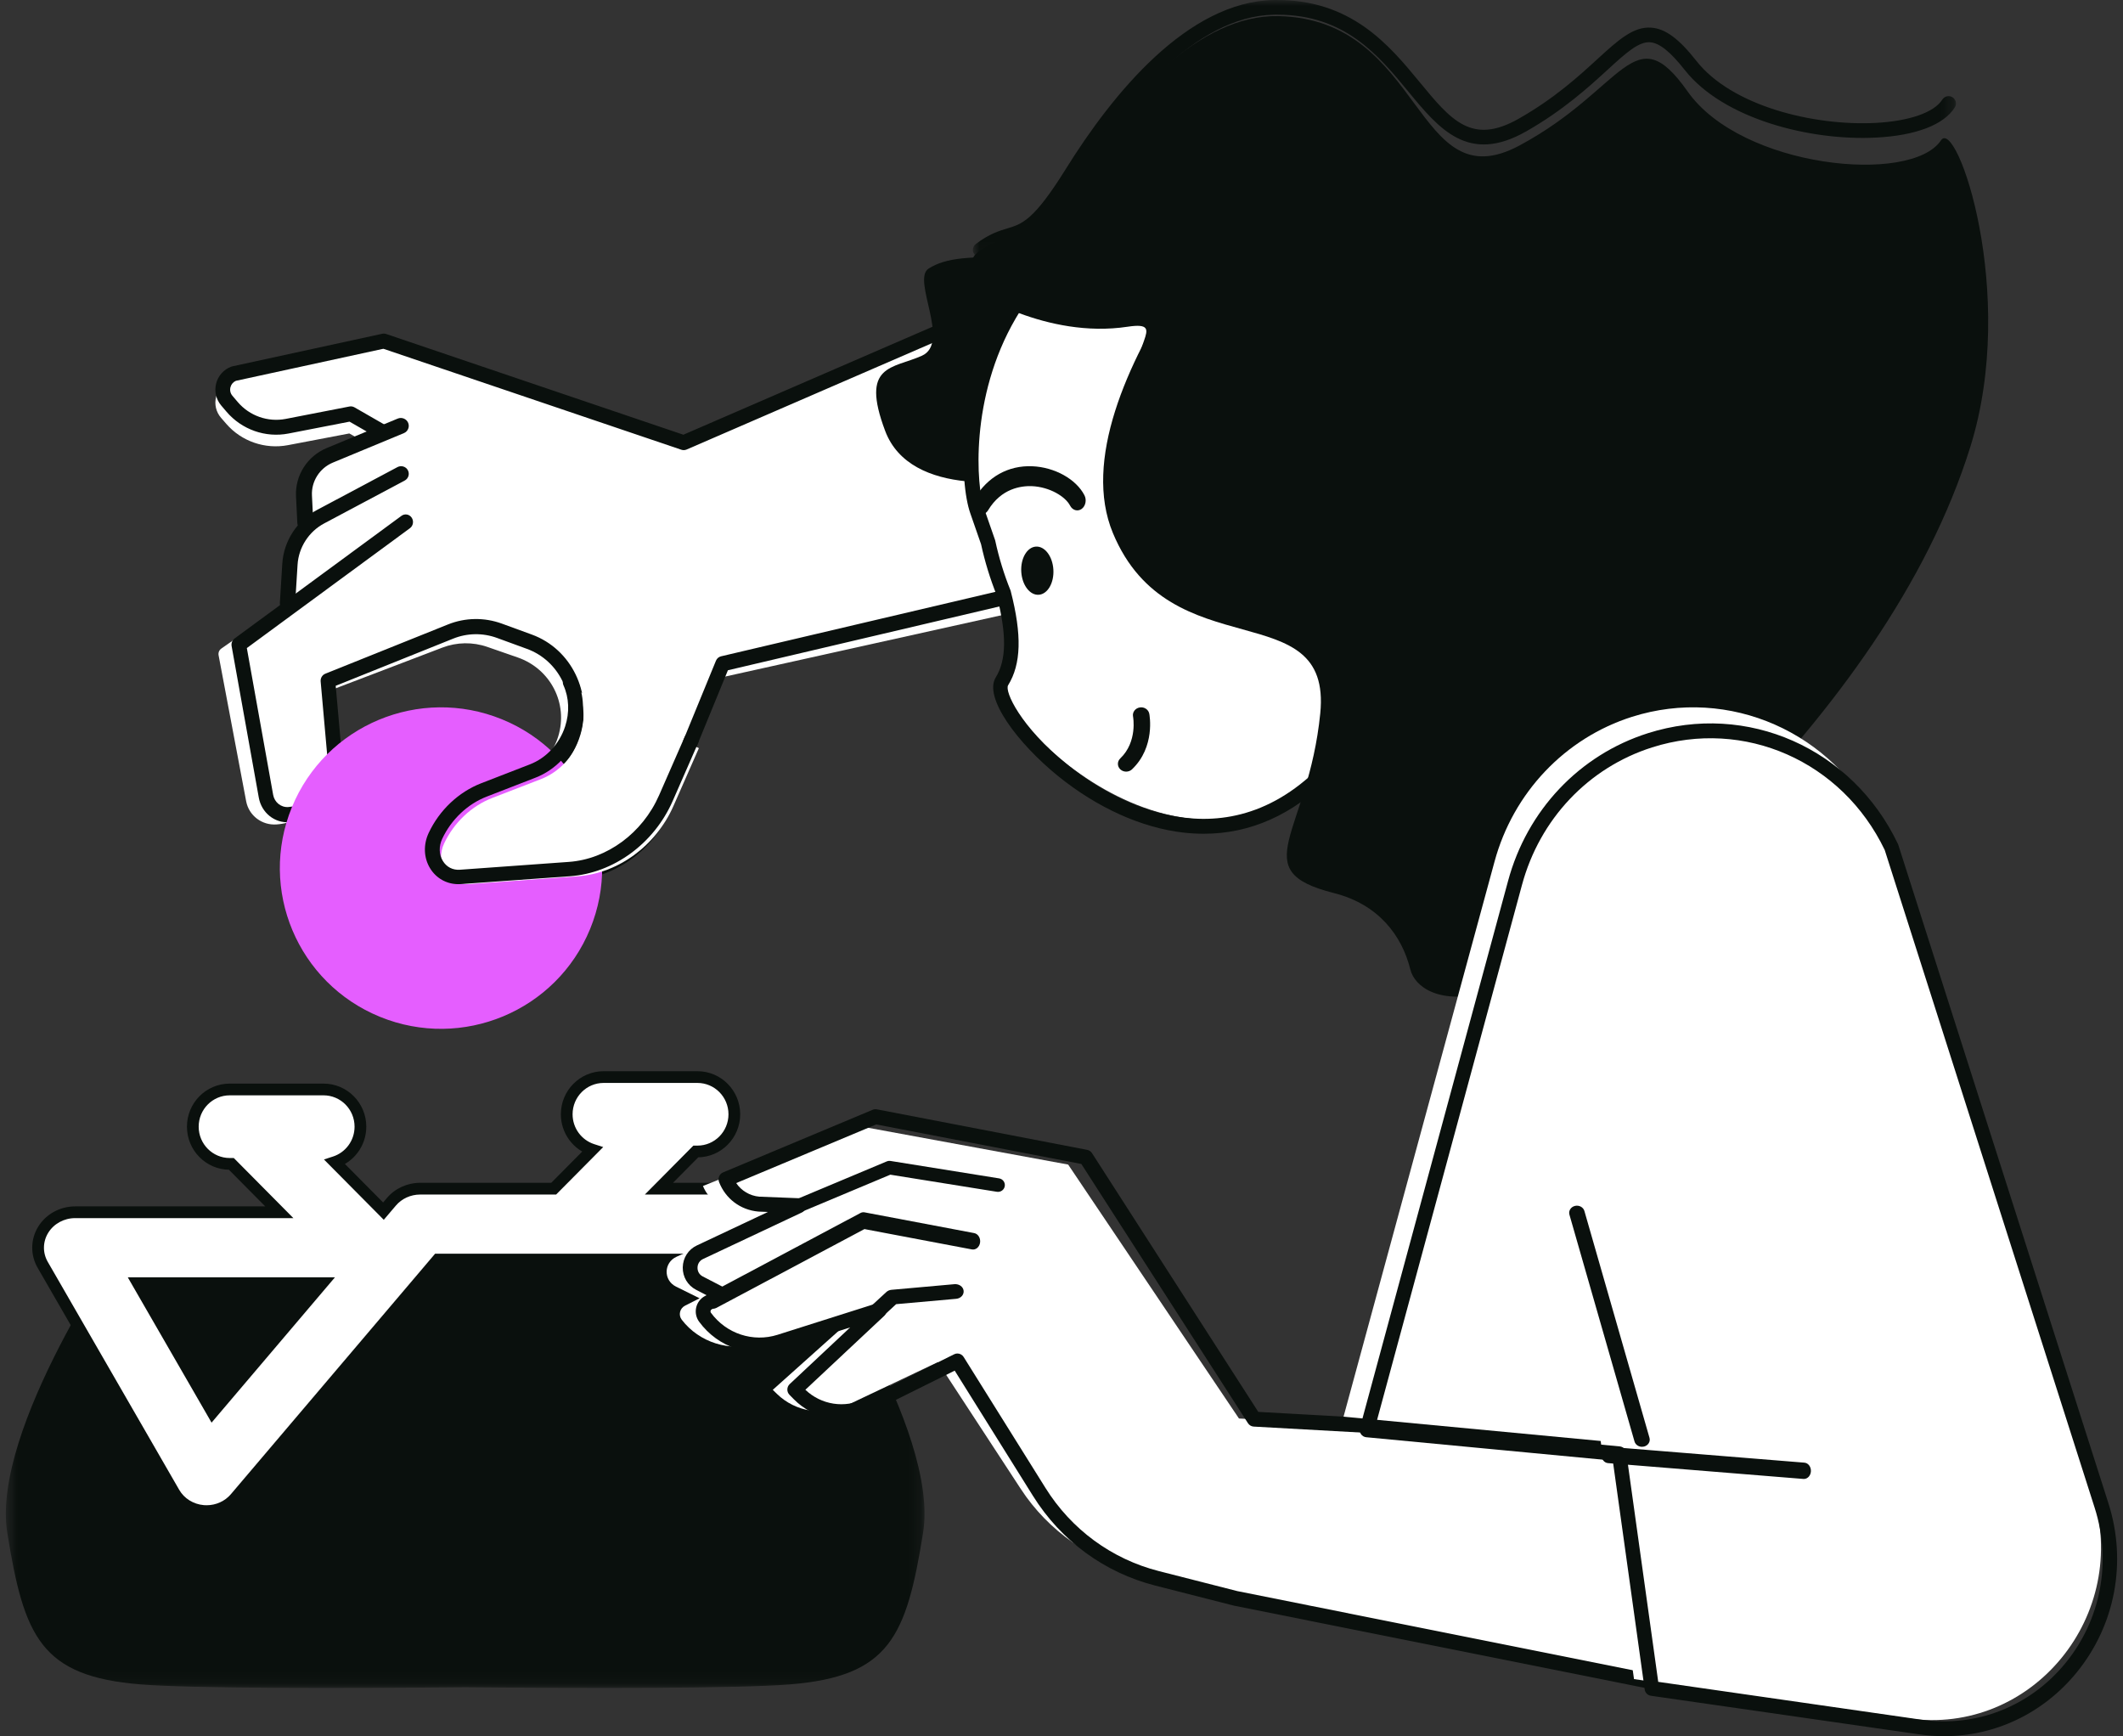 <svg width="181" height="148" viewBox="0 0 181 148" fill="none" xmlns="http://www.w3.org/2000/svg">
<rect x="0" y="0" width="181" height="148" fill="#333333" stroke="none"/>
<mask id="mask0_3913_16688" style="mask-type:luminance" maskUnits="userSpaceOnUse" x="0" y="105" width="79" height="39">
<path fill-rule="evenodd" clip-rule="evenodd" d="M0.5 105.519H78.821V143.889H0.5V105.519Z" fill="white"/>
</mask>
<g mask="url(#mask0_3913_16688)">
<path fill-rule="evenodd" clip-rule="evenodd" d="M68.745 105.519H10.575C10.575 105.519 -0.799 121.833 0.623 130.671C2.045 139.508 3.467 142.907 11.997 143.587C16.448 143.941 28.832 143.926 39.661 143.83C50.49 143.926 62.872 143.941 67.323 143.587C75.854 142.907 77.276 139.508 78.698 130.671C80.12 121.833 68.745 105.519 68.745 105.519Z" fill="#0A100D"/>
</g>
<path fill-rule="evenodd" clip-rule="evenodd" d="M59.322 98.158H59.461C61.199 98.158 62.607 96.738 62.607 94.986C62.607 93.235 61.199 91.815 59.461 91.815H51.463C49.725 91.815 48.317 93.235 48.317 94.986C48.317 96.399 49.234 97.597 50.5 98.007L47.205 101.329H35.822C34.871 101.329 33.97 101.739 33.37 102.446L32.692 103.244L28.546 99.064C29.813 98.654 30.729 97.457 30.729 96.043C30.729 94.292 29.321 92.872 27.583 92.872H19.585C17.848 92.872 16.439 94.292 16.439 96.043C16.439 97.795 17.848 99.215 19.585 99.215H19.724L23.814 103.339H6.407C5.29 103.339 4.256 103.904 3.687 104.825C3.118 105.746 3.101 106.885 3.641 107.821L14.847 127.252C15.354 128.133 16.285 128.713 17.332 128.803C17.426 128.81 17.52 128.815 17.613 128.815C18.559 128.815 19.461 128.408 20.064 127.698L37.326 107.373H64.193L68.52 111.513L73.773 106.488C74.677 105.625 74.947 104.325 74.458 103.194C73.969 102.065 72.817 101.329 71.539 101.329H56.178L59.322 98.158ZM11.758 109.383L18.116 120.408L27.478 109.383H11.758Z" fill="white"/>
<path d="M59.322 98.158V97.658H59.114L58.967 97.806L59.322 98.158ZM50.5 98.007L50.855 98.359L51.428 97.781L50.654 97.531L50.5 98.007ZM47.205 101.329V101.829H47.414L47.56 101.681L47.205 101.329ZM33.37 102.446L33.751 102.77L33.752 102.769L33.37 102.446ZM32.692 103.244L32.337 103.596L32.72 103.983L33.073 103.568L32.692 103.244ZM28.546 99.064L28.392 98.588L27.619 98.838L28.191 99.416L28.546 99.064ZM19.724 99.215L20.079 98.863L19.932 98.715H19.724V99.215ZM23.814 103.339V103.839H25.014L24.169 102.987L23.814 103.339ZM3.687 104.825L3.261 104.562L3.261 104.562L3.687 104.825ZM3.641 107.821L4.074 107.571L4.074 107.571L3.641 107.821ZM14.847 127.252L15.28 127.003L15.28 127.002L14.847 127.252ZM17.332 128.803L17.289 129.301L17.294 129.302L17.332 128.803ZM20.064 127.698L19.683 127.374L19.683 127.374L20.064 127.698ZM37.326 107.373V106.873H37.095L36.945 107.05L37.326 107.373ZM64.193 107.373L64.539 107.012L64.394 106.873H64.193V107.373ZM68.52 111.513L68.174 111.874L68.52 112.205L68.866 111.874L68.52 111.513ZM73.773 106.488L73.428 106.127L73.427 106.127L73.773 106.488ZM74.458 103.194L74.917 102.995L74.916 102.995L74.458 103.194ZM56.178 101.329L55.822 100.977L54.978 101.829H56.178V101.329ZM18.116 120.408L17.683 120.658L18.037 121.273L18.497 120.731L18.116 120.408ZM11.758 109.383V108.883H10.893L11.325 109.633L11.758 109.383ZM27.478 109.383L27.859 109.707L28.559 108.883H27.478V109.383ZM59.461 97.658H59.322V98.658H59.461V97.658ZM62.107 94.986C62.107 96.466 60.919 97.658 59.461 97.658V98.658C61.479 98.658 63.107 97.01 63.107 94.986H62.107ZM59.461 92.315C60.919 92.315 62.107 93.507 62.107 94.986H63.107C63.107 92.962 61.479 91.315 59.461 91.315V92.315ZM51.463 92.315H59.461V91.315H51.463V92.315ZM48.817 94.986C48.817 93.507 50.005 92.315 51.463 92.315V91.315C49.446 91.315 47.817 92.962 47.817 94.986H48.817ZM50.654 97.531C49.59 97.186 48.817 96.178 48.817 94.986H47.817C47.817 96.62 48.877 98.007 50.346 98.482L50.654 97.531ZM47.56 101.681L50.855 98.359L50.145 97.654L46.85 100.977L47.56 101.681ZM35.822 101.829H47.205V100.829H35.822V101.829ZM33.752 102.769C34.253 102.178 35.013 101.829 35.822 101.829V100.829C34.728 100.829 33.687 101.3 32.989 102.122L33.752 102.769ZM33.073 103.568L33.751 102.77L32.989 102.122L32.311 102.92L33.073 103.568ZM28.191 99.416L32.337 103.596L33.047 102.892L28.901 98.712L28.191 99.416ZM30.229 96.043C30.229 97.236 29.456 98.244 28.392 98.588L28.7 99.539C30.169 99.064 31.229 97.677 31.229 96.043H30.229ZM27.583 93.372C29.041 93.372 30.229 94.564 30.229 96.043H31.229C31.229 94.019 29.601 92.372 27.583 92.372V93.372ZM19.585 93.372H27.583V92.372H19.585V93.372ZM16.939 96.043C16.939 94.564 18.128 93.372 19.585 93.372V92.372C17.568 92.372 15.939 94.019 15.939 96.043H16.939ZM19.585 98.715C18.128 98.715 16.939 97.523 16.939 96.043H15.939C15.939 98.067 17.568 99.715 19.585 99.715V98.715ZM19.724 98.715H19.585V99.715H19.724V98.715ZM24.169 102.987L20.079 98.863L19.369 99.567L23.459 103.691L24.169 102.987ZM6.407 103.839H23.814V102.839H6.407V103.839ZM4.112 105.088C4.586 104.32 5.456 103.839 6.407 103.839V102.839C5.123 102.839 3.925 103.488 3.261 104.562L4.112 105.088ZM4.074 107.571C3.626 106.795 3.64 105.852 4.112 105.088L3.261 104.562C2.596 105.639 2.576 106.976 3.208 108.071L4.074 107.571ZM15.28 127.002L4.074 107.571L3.208 108.071L14.414 127.502L15.28 127.002ZM17.375 128.305C16.484 128.228 15.703 127.736 15.28 127.003L14.414 127.502C15.006 128.53 16.087 129.198 17.289 129.301L17.375 128.305ZM17.613 128.315C17.535 128.315 17.454 128.311 17.37 128.305L17.294 129.302C17.398 129.31 17.505 129.315 17.613 129.315V128.315ZM19.683 127.374C19.178 127.968 18.418 128.315 17.613 128.315V129.315C18.701 129.315 19.744 128.847 20.445 128.021L19.683 127.374ZM36.945 107.05L19.683 127.374L20.445 128.021L37.707 107.697L36.945 107.05ZM64.193 106.873H37.326V107.873H64.193V106.873ZM68.866 111.151L64.539 107.012L63.847 107.735L68.174 111.874L68.866 111.151ZM73.427 106.127L68.174 111.151L68.866 111.874L74.119 106.85L73.427 106.127ZM73.999 103.392C74.403 104.328 74.183 105.405 73.428 106.127L74.118 106.85C75.171 105.845 75.49 104.322 74.917 102.995L73.999 103.392ZM71.539 101.829C72.627 101.829 73.593 102.456 73.999 103.393L74.916 102.995C74.344 101.675 73.006 100.829 71.539 100.829V101.829ZM56.178 101.829H71.539V100.829H56.178V101.829ZM58.967 97.806L55.822 100.977L56.533 101.681L59.677 98.51L58.967 97.806ZM18.549 120.158L12.191 109.134L11.325 109.633L17.683 120.658L18.549 120.158ZM27.097 109.06L17.735 120.084L18.497 120.731L27.859 109.707L27.097 109.06ZM11.758 109.883H27.478V108.883H11.758V109.883Z" fill="#0A100D"/>
<path fill-rule="evenodd" clip-rule="evenodd" d="M18.427 33.824C18.261 34.455 18.419 35.125 18.847 35.619L19.297 36.136C20.588 37.625 22.602 38.319 24.55 37.947L29.782 36.95L31.521 37.928L28.082 39.352C26.567 39.979 25.603 41.488 25.683 43.106L25.786 45.223C25.787 45.248 25.8 45.269 25.804 45.293C25.019 46.163 24.534 47.271 24.458 48.48L24.268 51.518L18.87 55.287C18.686 55.415 18.595 55.638 18.636 55.856L20.987 68.304C21.218 69.526 22.334 70.373 23.587 70.279C24.903 70.181 26.096 69.58 26.948 68.585C27.8 67.591 28.202 66.329 28.081 65.033L27.525 59.094L37.721 55.203C38.948 54.735 40.306 54.715 41.547 55.145L44.141 56.046C46.947 57.021 48.462 59.982 47.589 62.788C47.069 64.462 45.756 65.796 44.076 66.356L39.615 67.843C37.702 68.481 36.12 69.885 35.275 71.695C34.892 72.517 34.962 73.457 35.471 74.211C35.977 74.965 36.826 75.398 37.742 75.369L47.834 75.057C51.634 74.94 55.053 72.633 56.544 69.181L61.478 57.751L92.019 50.973C92.169 50.91 92.286 50.788 92.34 50.636C92.387 50.502 92.382 50.357 92.327 50.227C92.32 50.21 92.312 50.192 92.302 50.175L93.935 23.593C93.858 23.455 93.728 23.355 93.574 23.315C93.42 23.275 93.257 23.3 93.122 23.384L58.239 38.159L32.838 29.707C32.752 29.686 32.663 29.685 32.578 29.703L19.756 32.434C19.73 32.44 19.703 32.447 19.677 32.457C19.06 32.683 18.592 33.194 18.427 33.824Z" fill="white"/>
<path fill-rule="evenodd" clip-rule="evenodd" d="M38.556 75.37C37.666 75.37 36.848 74.915 36.354 74.141C35.844 73.342 35.771 72.346 36.157 71.476C36.996 69.584 38.568 68.115 40.468 67.449L44.867 65.906C46.507 65.331 47.789 63.96 48.297 62.242C49.148 59.358 47.67 56.315 44.931 55.315L42.373 54.38C41.161 53.938 39.834 53.959 38.637 54.44L28.622 58.461L29.166 64.581C29.287 65.942 28.886 67.265 28.037 68.309C27.188 69.352 25.998 69.984 24.686 70.086C23.418 70.188 22.296 69.285 22.064 67.992L19.747 55.075C19.703 54.827 19.801 54.574 20 54.428L34.229 43.971C34.51 43.764 34.899 43.833 35.097 44.125C35.296 44.417 35.23 44.821 34.949 45.027L21.045 55.245L23.288 67.755C23.404 68.398 23.961 68.844 24.592 68.796C25.569 68.72 26.453 68.251 27.085 67.474C27.718 66.698 28.016 65.713 27.926 64.7L27.338 58.093C27.312 57.806 27.474 57.535 27.734 57.431L38.188 53.233C39.662 52.64 41.295 52.616 42.786 53.16L45.344 54.094C48.716 55.326 50.536 59.072 49.488 62.621C48.863 64.737 47.285 66.423 45.266 67.132L40.867 68.674C39.289 69.228 37.985 70.446 37.288 72.017C37.084 72.477 37.123 73.004 37.392 73.426C37.661 73.849 38.112 74.098 38.602 74.076L48.553 73.751C51.838 73.645 54.793 71.546 56.082 68.406L61.038 56.326C61.116 56.134 61.278 55.994 61.473 55.948L91.8 48.821C92.134 48.744 92.469 48.961 92.545 49.309C92.621 49.658 92.411 50.004 92.076 50.083L62.059 57.137L57.228 68.913C55.75 72.515 52.36 74.922 48.592 75.044L38.641 75.368C38.612 75.37 38.584 75.37 38.556 75.37Z" fill="#0A100D"/>
<path fill-rule="evenodd" clip-rule="evenodd" d="M24.512 52.075C24.498 52.075 24.485 52.074 24.472 52.073C24.111 52.051 23.837 51.742 23.86 51.385L24.067 48.052C24.186 46.134 25.316 44.38 27.018 43.475L33.889 39.817C34.208 39.649 34.603 39.767 34.773 40.084C34.944 40.401 34.824 40.794 34.505 40.964L27.634 44.621C26.329 45.316 25.462 46.661 25.37 48.132L25.163 51.465C25.142 51.809 24.854 52.075 24.512 52.075Z" fill="#0A100D"/>
<path fill-rule="evenodd" clip-rule="evenodd" d="M26.028 45.223C25.668 45.223 25.367 44.943 25.349 44.583L25.237 42.3C25.152 40.528 26.203 38.877 27.857 38.193L33.908 35.683C34.255 35.538 34.652 35.701 34.798 36.043C34.943 36.385 34.78 36.779 34.433 36.923L28.382 39.433C27.255 39.9 26.537 41.027 26.596 42.235L26.708 44.517C26.726 44.889 26.437 45.204 26.061 45.222C26.05 45.223 26.04 45.223 26.028 45.223Z" fill="#0A100D"/>
<path fill-rule="evenodd" clip-rule="evenodd" d="M58.291 38.371C58.224 38.371 58.156 38.36 58.09 38.338L32.684 29.73L20.113 32.463C19.881 32.563 19.712 32.759 19.648 33.008C19.581 33.268 19.642 33.536 19.817 33.74L20.265 34.267C21.272 35.452 22.841 36.004 24.362 35.709L29.79 34.653C29.936 34.623 30.09 34.65 30.221 34.724L32.947 36.29C33.249 36.463 33.355 36.851 33.182 37.156C33.011 37.459 32.625 37.565 32.323 37.393L29.8 35.944L24.601 36.955C22.639 37.338 20.609 36.624 19.308 35.093L18.859 34.566C18.42 34.048 18.259 33.348 18.428 32.689C18.598 32.031 19.077 31.495 19.71 31.259C19.738 31.248 19.767 31.24 19.796 31.233L32.587 28.452C32.698 28.429 32.813 28.435 32.921 28.471L58.263 37.058L93.055 21.978C93.374 21.839 93.746 21.988 93.883 22.31C94.021 22.632 93.873 23.006 93.553 23.145L58.54 38.32C58.461 38.354 58.376 38.371 58.291 38.371Z" fill="#0A100D"/>
<path fill-rule="evenodd" clip-rule="evenodd" d="M50.313 79.187C47.441 86.19 39.42 89.545 32.398 86.68C25.376 83.815 22.012 75.816 24.885 68.813C27.757 61.81 35.778 58.455 42.799 61.319C49.821 64.184 53.186 72.183 50.313 79.187Z" fill="#E55EFF"/>
<path fill-rule="evenodd" clip-rule="evenodd" d="M49.302 58.926C49.823 60.077 49.916 61.466 49.465 62.839C48.926 64.477 47.675 65.815 46.117 66.417L41.98 68.016C40.206 68.7 38.707 70.115 37.865 71.898C37.484 72.707 37.513 73.614 37.951 74.326C38.386 75.037 39.146 75.426 39.985 75.365L49.228 74.703C52.709 74.454 55.923 72.099 57.416 68.706L59.584 63.776L49.302 58.926Z" fill="white"/>
<path fill-rule="evenodd" clip-rule="evenodd" d="M39.081 75.371C38.081 75.371 37.189 74.874 36.666 74.014C36.124 73.129 36.079 72.002 36.549 71.001C37.462 69.061 39.093 67.519 41.025 66.769L45.182 65.157C46.574 64.617 47.694 63.412 48.179 61.932C48.571 60.734 48.521 59.485 48.038 58.414C47.898 58.105 48.044 57.743 48.364 57.608C48.685 57.471 49.057 57.613 49.198 57.924C49.803 59.266 49.87 60.821 49.384 62.301C48.787 64.127 47.392 65.62 45.652 66.294L41.496 67.907C39.862 68.54 38.479 69.852 37.7 71.507C37.403 72.144 37.422 72.848 37.755 73.391C38.072 73.912 38.604 74.184 39.208 74.141L48.497 73.473C51.762 73.239 54.781 71.01 56.19 67.795L58.37 62.822C58.505 62.51 58.877 62.366 59.199 62.497C59.52 62.629 59.67 62.988 59.534 63.3L57.354 68.273C55.763 71.906 52.323 74.426 48.591 74.695L39.302 75.363C39.227 75.368 39.154 75.371 39.081 75.371Z" fill="#0A100D"/>
<path fill-rule="evenodd" clip-rule="evenodd" d="M125.881 80.852L107.676 60.188L127.523 43.852L144.775 61.922L125.881 80.852Z" fill="white"/>
<path fill-rule="evenodd" clip-rule="evenodd" d="M109.13 59.562L125.92 79.345L143.342 61.226L127.43 43.925L109.13 59.562ZM125.892 80.852H125.873C125.703 80.846 125.542 80.769 125.433 80.639L107.82 59.886C107.716 59.764 107.665 59.605 107.678 59.445C107.691 59.285 107.766 59.136 107.888 59.032L127.089 42.625C127.335 42.416 127.703 42.437 127.924 42.676L144.615 60.825C144.832 61.061 144.828 61.425 144.606 61.656L126.326 80.667C126.212 80.785 126.055 80.852 125.892 80.852Z" fill="#0A100D"/>
<path fill-rule="evenodd" clip-rule="evenodd" d="M96.683 23.984C96.683 23.984 93.514 39.268 90.166 40.276C86.818 41.284 77.625 42.452 75.47 36.742C73.315 31.032 76.101 31.443 78.594 30.327C81.088 29.212 77.701 23.831 79.169 22.895C80.638 21.96 82.73 21.817 86.882 21.988C91.035 22.159 96.683 23.984 96.683 23.984Z" fill="#0A100D"/>
<path fill-rule="evenodd" clip-rule="evenodd" d="M129.552 54.74C133.075 49.44 134.613 42.764 133.339 35.934C130.766 22.133 117.743 13.243 104.132 15.394C81.801 18.923 82.07 39.159 83.482 43.06C83.813 43.974 84.132 44.859 84.433 45.719C84.767 47.218 85.223 48.661 85.794 50.036C86.618 53.155 86.802 55.72 85.641 57.551C83.862 60.356 100.722 78.113 113.862 65.286L129.552 54.74Z" fill="white"/>
<path fill-rule="evenodd" clip-rule="evenodd" d="M102.622 71.073C102.058 71.073 101.486 71.04 100.907 70.975C97.352 70.575 93.556 68.866 90.218 66.164C86.77 63.373 83.836 59.461 84.894 57.746C85.811 56.263 85.837 54.104 84.979 50.75C84.419 49.355 83.969 47.891 83.643 46.396C83.355 45.548 83.048 44.675 82.73 43.773C81.773 41.056 81.61 33.196 85.533 26.484C89.119 20.349 95.116 16.56 103.357 15.222C117.175 12.979 130 22.241 132.554 36.309C133.784 43.081 132.439 49.936 128.769 55.608C128.581 55.899 128.196 55.98 127.908 55.791C127.621 55.6 127.54 55.209 127.729 54.919C131.223 49.518 132.502 42.989 131.33 36.536C128.9 23.148 116.699 14.334 103.555 16.465C95.695 17.741 89.992 21.328 86.603 27.126C82.643 33.902 83.248 41.495 83.902 43.35C84.225 44.268 84.537 45.157 84.831 46.02C84.839 46.043 84.846 46.066 84.851 46.09C85.164 47.541 85.6 48.961 86.146 50.312C86.157 50.338 86.166 50.365 86.172 50.392C87.134 54.132 87.065 56.606 85.949 58.414C85.629 58.932 87 61.947 90.995 65.18C93.812 67.462 103.694 74.22 112.507 65.382C112.752 65.138 113.146 65.139 113.387 65.386C113.629 65.633 113.627 66.032 113.383 66.277C110.205 69.464 106.591 71.073 102.622 71.073Z" fill="#0A100D"/>
<path fill-rule="evenodd" clip-rule="evenodd" d="M104.995 10.018C96.113 11.639 89.12 17.623 85.691 25.431C87.888 24.383 90.233 23.593 92.719 23.14C109.587 20.062 126.089 32.843 129.579 51.688C129.773 52.735 129.916 53.777 130.023 54.815C135.158 48.813 137.637 40.528 136.061 32.016C133.324 17.236 119.415 7.387 104.995 10.018Z" fill="#0A100D"/>
<path fill-rule="evenodd" clip-rule="evenodd" d="M82.942 24.784C82.942 24.784 89.194 28.905 96.138 27.852C99.809 27.295 95.76 29.821 97.437 33.15C99.113 36.478 123.446 54.981 123.446 54.981C125.415 56.488 128.175 56.59 130.258 55.233L136.53 51.145L133.999 44.55L118.147 19.984C118.147 19.984 92.011 12.717 82.942 24.784Z" fill="#0A100D"/>
<path fill-rule="evenodd" clip-rule="evenodd" d="M96.012 65.778C95.834 65.778 95.656 65.714 95.518 65.587C95.242 65.33 95.238 64.911 95.511 64.651C97 63.23 96.604 61.101 96.599 61.079C96.529 60.719 96.782 60.374 97.165 60.308C97.545 60.238 97.913 60.48 97.984 60.84C98.006 60.955 98.511 63.675 96.513 65.581C96.376 65.712 96.194 65.778 96.012 65.778Z" fill="#0A100D"/>
<path fill-rule="evenodd" clip-rule="evenodd" d="M83.658 43.852C83.514 43.852 83.369 43.8 83.243 43.694C82.921 43.422 82.846 42.892 83.076 42.511C84.202 40.642 85.957 39.662 88.012 39.746C89.918 39.825 91.745 40.842 92.455 42.217C92.662 42.617 92.556 43.139 92.218 43.384C91.879 43.628 91.439 43.502 91.232 43.102C90.837 42.337 89.505 41.506 87.961 41.441C87.06 41.414 85.373 41.621 84.243 43.496C84.103 43.728 83.882 43.852 83.658 43.852Z" fill="#0A100D"/>
<path fill-rule="evenodd" clip-rule="evenodd" d="M89.807 48.55C89.876 49.685 89.32 50.647 88.564 50.701C87.808 50.756 87.14 49.88 87.07 48.746C87.001 47.613 87.556 46.649 88.312 46.595C89.069 46.541 89.737 47.416 89.807 48.55Z" fill="#0A100D"/>
<path fill-rule="evenodd" clip-rule="evenodd" d="M113.172 67.479L119.167 74.001C121.138 70.515 121.916 66.418 121.089 62.247C120.758 60.579 120.187 59.01 119.424 57.556C118.546 61.415 116.328 64.893 113.172 67.479Z" fill="#0A100D"/>
<mask id="mask1_3913_16688" style="mask-type:luminance" maskUnits="userSpaceOnUse" x="82" y="0" width="85" height="22">
<path fill-rule="evenodd" clip-rule="evenodd" d="M82.942 0H166.759V21.926H82.942V0Z" fill="white"/>
</mask>
<g mask="url(#mask1_3913_16688)">
<path fill-rule="evenodd" clip-rule="evenodd" d="M83.574 21.926C83.384 21.926 83.196 21.841 83.072 21.68C82.86 21.405 82.914 21.013 83.191 20.803C84.34 19.935 85.16 19.688 85.883 19.47C87.142 19.092 88.136 18.793 90.848 14.434C94.898 7.924 101.265 0.137 108.601 0.002C115.168 -0.111 118.425 3.833 121.04 7.007C123.715 10.255 125.482 12.4 129.497 10.11C132.546 8.373 134.567 6.524 136.19 5.037C137.969 3.41 139.263 2.237 140.798 2.358C141.996 2.454 143.143 3.304 144.632 5.197C147.643 9.025 154.59 10.75 159.894 10.478C162.771 10.33 164.902 9.587 165.593 8.492C165.777 8.198 166.166 8.109 166.462 8.291C166.758 8.475 166.848 8.861 166.663 9.153C165.727 10.639 163.346 11.553 159.959 11.727C154.333 12.027 146.913 10.132 143.636 5.965C142.419 4.419 141.485 3.668 140.696 3.604C139.708 3.519 138.59 4.544 137.047 5.957C135.465 7.405 133.298 9.388 130.126 11.195C125.183 14.014 122.695 10.995 120.062 7.798C117.532 4.726 114.669 1.251 108.891 1.251C108.803 1.251 108.714 1.251 108.624 1.253C101.858 1.377 95.807 8.846 91.923 15.089C88.96 19.853 87.704 20.23 86.25 20.667C85.598 20.863 84.925 21.066 83.956 21.798C83.842 21.885 83.707 21.926 83.574 21.926Z" fill="#0A100D"/>
</g>
<path fill-rule="evenodd" clip-rule="evenodd" d="M165.485 11.959C162.947 15.771 148.477 14.325 143.884 7.801C139.29 1.277 138.536 7.585 129.54 12.406C120.542 17.227 121.442 1.629 108.984 1.372C102.276 1.233 95.911 8.259 91.422 15.089C86.934 21.919 86.657 19.141 83.453 21.442C81.307 22.984 85.729 23.951 100.458 24.232C96.071 30.941 92.329 39.298 94.882 45.438C99.752 57.151 113.594 50.493 112.561 60.815C111.527 71.137 106.075 74.2 113.714 76.126C117.533 77.089 119.524 79.752 120.244 82.652C120.965 85.553 128.568 89.197 147.564 69.566C156.188 60.654 164.301 49.932 167.997 38.051C172.049 25.026 166.811 9.965 165.485 11.959Z" fill="#0A100D"/>
<path fill-rule="evenodd" clip-rule="evenodd" d="M105.631 120.921L91.067 99.274L72.868 95.926L59.932 101.1C60.397 102.248 61.493 103.043 62.763 103.151L66.232 103.281L57.683 107.13C56.577 107.627 56.547 109.139 57.634 109.677L59.645 110.673L58.41 111.299C57.953 111.529 57.818 112.101 58.125 112.502C59.614 114.443 62.209 115.26 64.593 114.538L73.194 111.933L65.884 118.477L66.249 118.832C67.816 120.353 70.209 120.74 72.202 119.795L79.959 116.115L87.036 126.935C89.363 130.493 93.014 133.05 97.233 134.078L104.024 135.733L139.509 142.519L143.401 122.93L105.631 120.921Z" fill="white"/>
<path fill-rule="evenodd" clip-rule="evenodd" d="M81.625 115.379C81.835 115.379 82.038 115.485 82.157 115.675L89.132 126.837C91.348 130.385 94.783 132.903 98.802 133.928L105.495 135.635L139.813 142.502L143.392 123.642L106.89 121.61C106.69 121.6 106.507 121.492 106.398 121.322L92.192 99.222L74.705 95.853L62.766 100.852C63.212 101.509 63.924 101.937 64.734 102.01L68.123 102.143C68.413 102.154 68.658 102.366 68.715 102.654C68.772 102.942 68.627 103.233 68.364 103.358L59.938 107.326C59.649 107.462 59.473 107.736 59.468 108.059C59.461 108.382 59.627 108.662 59.911 108.809L61.894 109.837C62.103 109.946 62.236 110.163 62.236 110.402C62.237 110.64 62.107 110.858 61.898 110.969L60.681 111.614C60.611 111.65 60.587 111.713 60.58 111.746C60.572 111.779 60.567 111.845 60.614 111.91C61.92 113.694 64.204 114.446 66.295 113.783L74.771 111.094C75.051 111.004 75.356 111.125 75.503 111.384C75.651 111.641 75.602 111.969 75.386 112.171L68.663 118.471C70.018 119.763 72.024 120.076 73.704 119.241L81.349 115.445C81.438 115.4 81.532 115.379 81.625 115.379ZM140.311 143.889C140.271 143.889 140.23 143.885 140.189 143.877L105.219 136.878L98.495 135.164C94.162 134.059 90.459 131.344 88.069 127.519L81.396 116.84L74.258 120.385C72.052 121.481 69.404 121.031 67.67 119.269L67.31 118.903C67.189 118.781 67.123 118.614 67.126 118.441C67.13 118.267 67.203 118.103 67.328 117.986L72.482 113.156L66.671 114.999C64.07 115.824 61.229 114.888 59.604 112.669C59.35 112.322 59.259 111.882 59.354 111.461C59.449 111.04 59.721 110.684 60.099 110.483L60.238 110.409L59.338 109.944C58.627 109.575 58.195 108.844 58.21 108.035C58.225 107.226 58.684 106.511 59.408 106.17L65.473 103.313L64.654 103.281C63.125 103.146 61.853 102.181 61.304 100.762C61.179 100.438 61.333 100.073 61.65 99.94L74.398 94.604C74.511 94.555 74.636 94.544 74.755 94.566L92.69 98.02C92.858 98.052 93.006 98.153 93.1 98.298L107.277 120.356L144.18 122.41C144.362 122.42 144.53 122.508 144.641 122.654C144.753 122.799 144.798 122.986 144.763 123.166L140.928 143.372C140.897 143.538 140.801 143.685 140.662 143.78C140.558 143.852 140.435 143.889 140.311 143.889Z" fill="#0A100D"/>
<path fill-rule="evenodd" clip-rule="evenodd" d="M66.063 104.213C65.834 104.213 65.617 104.08 65.522 103.86C65.396 103.566 65.535 103.226 65.833 103.101L75.603 99.004C75.705 98.962 75.816 98.949 75.927 98.966L85.179 100.451C85.498 100.502 85.715 100.799 85.663 101.115C85.611 101.431 85.313 101.644 84.99 101.594L75.906 100.136L66.291 104.167C66.217 104.198 66.139 104.213 66.063 104.213Z" fill="#0A100D"/>
<path fill-rule="evenodd" clip-rule="evenodd" d="M60.816 111.56C60.586 111.56 60.365 111.407 60.263 111.149C60.122 110.795 60.256 110.376 60.562 110.214L73.361 103.402C73.471 103.344 73.593 103.323 73.713 103.347L83.055 105.115C83.387 105.178 83.612 105.541 83.558 105.925C83.504 106.309 83.193 106.571 82.859 106.507L73.7 104.773L61.069 111.496C60.987 111.539 60.901 111.56 60.816 111.56Z" fill="#0A100D"/>
<path fill-rule="evenodd" clip-rule="evenodd" d="M73.205 113.846C73.028 113.846 72.852 113.788 72.716 113.671C72.435 113.43 72.427 113.033 72.697 112.784L75.568 110.139C75.683 110.032 75.838 109.965 76.004 109.95L81.383 109.469C81.777 109.444 82.116 109.686 82.155 110.03C82.194 110.374 81.911 110.682 81.524 110.717L76.402 111.174L73.712 113.654C73.573 113.782 73.389 113.846 73.205 113.846Z" fill="#0A100D"/>
<path fill-rule="evenodd" clip-rule="evenodd" d="M160.132 70.349L178.395 127.317C181.715 137.674 173.247 147.995 162.672 146.481L139.31 143.135L136.468 122.836L114.546 120.764L127.417 73.454C129.01 67.568 133.428 62.914 139.143 61.104C147.417 58.484 156.326 62.409 160.132 70.349Z" fill="white"/>
<path fill-rule="evenodd" clip-rule="evenodd" d="M141.375 143.369L163.835 146.599C168.494 147.268 173.079 145.462 176.099 141.765C179.12 138.067 180.05 133.124 178.587 128.54L160.684 72.456C157.05 64.887 148.717 61.21 140.85 63.712C135.417 65.439 131.271 69.825 129.757 75.445L117.327 121.328L138.099 123.3C138.383 123.326 138.612 123.55 138.652 123.839L141.375 143.369ZM165.752 148C165.059 148 164.362 147.951 163.663 147.85L140.744 144.554C140.473 144.515 140.259 144.296 140.22 144.017L137.501 124.511L116.479 122.517C116.297 122.5 116.133 122.4 116.029 122.246C115.925 122.092 115.894 121.899 115.942 121.719L128.57 75.106C130.195 69.072 134.649 64.361 140.484 62.505C148.949 59.811 157.917 63.781 161.811 71.94C161.823 71.966 161.833 71.994 161.843 72.021L179.758 128.148C181.355 133.148 180.341 138.541 177.045 142.576C174.203 146.055 170.09 148 165.752 148Z" fill="#0A100D"/>
<path fill-rule="evenodd" clip-rule="evenodd" d="M154.393 124.704L137.904 123.333L154.393 124.704Z" fill="white"/>
<path fill-rule="evenodd" clip-rule="evenodd" d="M153.794 126.074C153.781 126.074 153.766 126.073 153.752 126.073L137.089 124.723C136.759 124.696 136.509 124.364 136.533 123.981C136.556 123.598 136.836 123.312 137.173 123.334L153.836 124.684C154.166 124.711 154.415 125.043 154.392 125.426C154.37 125.794 154.106 126.074 153.794 126.074Z" fill="#0A100D"/>
<path fill-rule="evenodd" clip-rule="evenodd" d="M135.156 104.148L140.652 123.334L135.156 104.148Z" fill="white"/>
<path fill-rule="evenodd" clip-rule="evenodd" d="M139.991 123.333C139.699 123.333 139.432 123.153 139.353 122.88L133.805 103.546C133.711 103.22 133.921 102.885 134.274 102.798C134.626 102.712 134.988 102.907 135.081 103.232L140.63 122.566C140.724 122.892 140.514 123.227 140.161 123.313C140.104 123.327 140.047 123.333 139.991 123.333Z" fill="#0A100D"/>
</svg>
